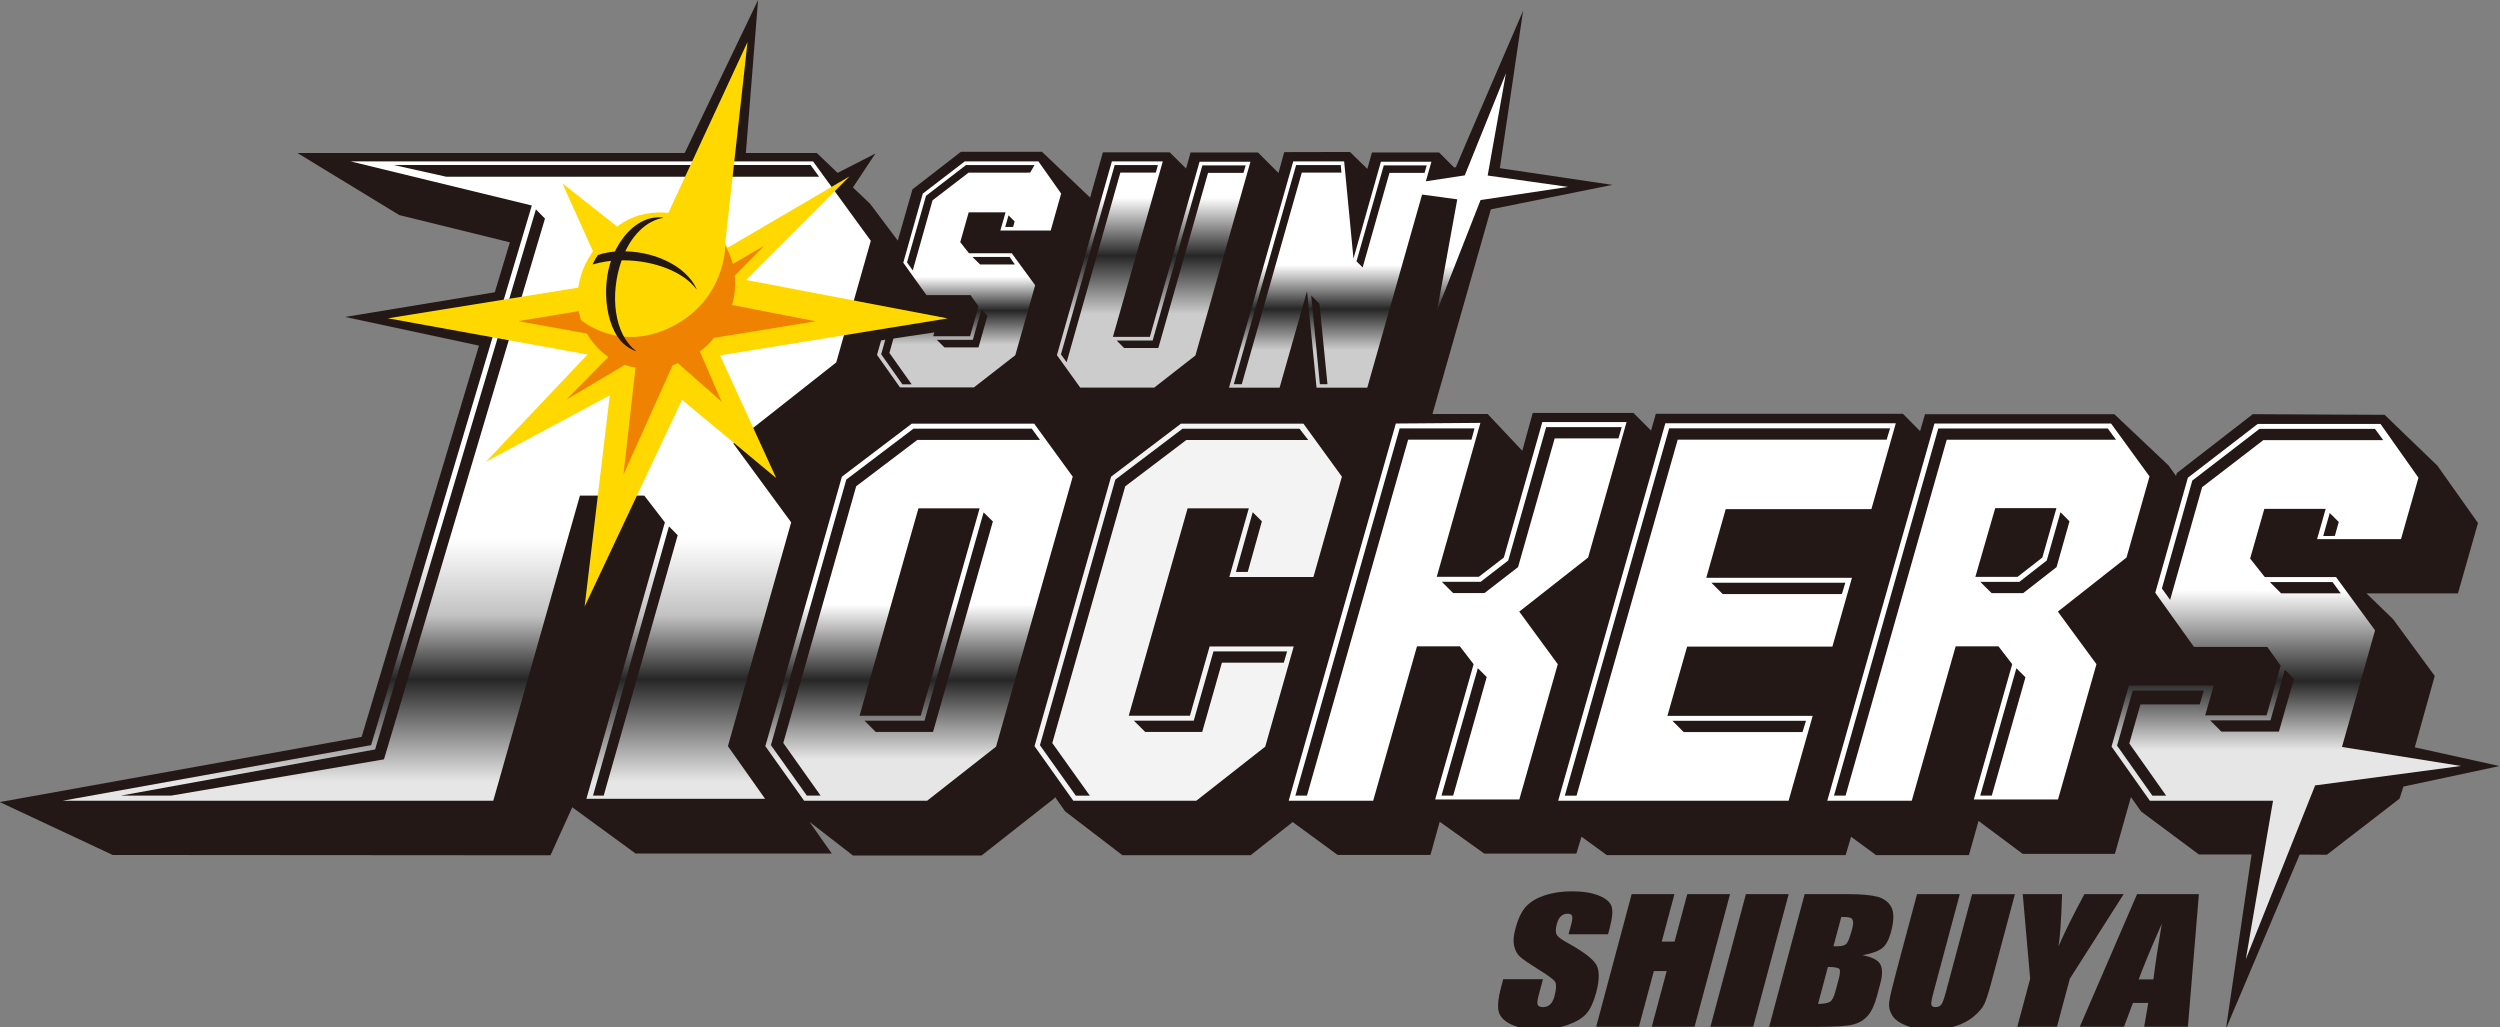 <svg width="202" height="83" viewBox="0 0 202 83" fill="none" xmlns="http://www.w3.org/2000/svg">
<rect x="0" y="0" width="202" height="83" fill="#808080" stroke="none"/>
<g clip-path="url(#clip0_805_3567)">
<path d="M117.676 13.499C117.586 13.512 117.58 13.518 117.489 13.531C117.193 13.234 116.277 12.317 116.277 12.317H110.856C110.856 12.317 110.605 13.202 110.482 13.647C109.909 13.092 109.077 12.279 109.077 12.279L103.765 12.291C103.765 12.291 103.469 13.357 103.301 13.976C102.644 13.318 101.644 12.317 101.644 12.317H96.197C96.197 12.317 95.952 13.189 95.836 13.615C95.295 13.079 94.515 12.311 94.515 12.311H89.113C89.113 12.311 88.423 14.764 88.082 15.965C87.379 15.3 84.194 12.266 84.194 12.266H77.639L73.726 15.3C73.726 15.3 72.939 18.05 72.54 19.438C71.714 18.347 70.303 16.462 70.303 16.462L68.917 15.145L70.728 12.408L67.679 13.97L65.997 12.363H60.266L61.252 0.006L55.322 12.363H24.032L32.263 17.379C32.263 17.379 40.141 19.322 41.198 19.58C41.14 19.793 39.98 23.615 39.98 23.615L27.886 25.61L38.703 27.927C38.703 27.927 29.363 59.044 29.221 59.541C28.499 59.67 -0.02 64.808 -0.02 64.808L9.108 69.082L44.479 69.108L46.239 65.228L51.357 68.966H67.209C67.209 68.966 65.932 67.158 65.404 66.403C66.596 67.326 68.923 69.127 68.923 69.127H79.308L85.213 64.486C85.213 64.486 85.226 64.44 85.239 64.389C85.626 64.938 86.064 65.557 86.064 65.557L90.692 69.101H101.051C101.051 69.101 103.862 66.881 104.449 66.422C105.054 66.861 108.078 69.076 108.078 69.076H115.581C115.581 69.076 116.084 67.281 116.329 66.397C117.29 67.087 119.932 68.972 119.932 68.972H127.371C127.371 68.972 127.642 68.075 127.784 67.604C128.525 68.139 129.834 69.095 129.834 69.095H149.128L149.566 67.61L151.59 69.095H159.087L159.867 66.332L163.432 68.992H170.884L172.179 64.402L172.998 65.564L177.672 69.043H181.926L179.857 83.123L185.813 69.05L188.011 69.063L193.884 64.531L194.193 63.556L201.955 61.897L195.115 60.386L196.727 54.615L193.362 50.031L191.209 47.946H198.603L200.221 42.259L196.939 37.623L192.679 33.518L182.023 33.466L175.886 38.224L175.822 38.456C175.544 38.062 175.222 37.611 175.222 37.611L170.839 33.466H155.542C155.542 33.466 155.277 34.37 155.142 34.835C154.575 34.26 153.756 33.434 153.756 33.434H133.792C133.792 33.434 133.541 34.331 133.405 34.789C132.825 34.209 131.981 33.363 131.981 33.363H123.845C123.845 33.363 123.291 35.358 123.001 36.423C122.105 35.474 120.203 33.453 120.203 33.453H115.742C116.136 32.078 120.461 16.914 120.461 16.914L130.279 14.938L121.189 13.589L123.065 0.878C123.065 0.878 117.87 12.898 117.638 13.499H117.676Z" fill="#231815"/>
<path d="M86.676 38.514L80.481 60.328L74.912 64.699H64.972L61.839 60.289L68.027 38.514L73.668 34.234H83.563L86.676 38.514Z" fill="url(#paint0_linear_805_3567)"/>
<path d="M74.396 57.83H69.452L74.21 41.071H79.154L74.396 57.83Z" fill="#231815"/>
<path d="M104.533 52.233L102.231 60.328L96.662 64.699H86.722L83.589 60.289L89.777 38.514L95.418 34.234H105.319L108.426 38.514L106.125 46.623H99.331L100.904 41.071H95.959L91.202 57.83H96.146L97.738 52.233H104.533Z" fill="url(#paint1_linear_805_3567)"/>
<path d="M112.783 34.221L104.126 64.698H110.953L114.492 52.226H117.96L119.068 53.666L115.961 64.595H122.762L125.869 53.666L122.756 49.418L128.319 45.047L131.426 34.105H124.619L121.512 45.047L119.494 46.603H116.09L119.616 34.169L112.783 34.221Z" fill="url(#paint2_linear_805_3567)"/>
<path d="M153.182 34.202H134.559L125.901 64.699H144.518L146.465 57.843H134.726L136.319 52.246H148.057L149.637 46.687H137.866L139.439 41.136H151.209L153.182 34.202Z" fill="url(#paint3_linear_805_3567)"/>
<path d="M147.645 64.698L156.302 34.221H170.574L173.681 38.495L171.824 45.047L166.274 49.418L169.394 53.666L166.287 64.595H159.486L162.587 53.666L161.478 52.226H158.017L154.471 64.698H147.645Z" fill="url(#paint4_linear_805_3567)"/>
<path d="M161.214 41.058H166.159L165.024 45.048L163.019 46.61H159.609L161.214 41.058Z" fill="#231815"/>
<path d="M198.841 61.891L187.064 63.459L181.462 77.507L183.661 64.699H173.707L170.613 60.322L172.012 55.39H178.864L178.181 57.798H183.138L184.279 53.782L183.196 52.272H177.272L174.146 47.895L176.782 38.599L182.423 34.254H192.344L195.412 38.599L194 43.563H187.219L187.915 41.116H182.958L181.81 45.132L182.997 46.629H188.753L191.905 50.935L189.23 60.354L198.841 61.891Z" fill="url(#paint5_linear_805_3567)"/>
<path d="M42.97 16.604L29.988 60.206L5.066 64.699H39.857L46.858 40.045H52.06L53.723 42.207L47.38 64.544H61.819L58.815 60.29L63.927 42.207L59.254 35.836L67.569 29.283L70.361 19.457L65.694 13.04H28.325L42.97 16.604Z" fill="url(#paint6_linear_805_3567)"/>
<path d="M74.563 15.642L77.954 13.04H83.904L85.741 15.642L84.897 18.625H80.829L81.248 17.159H78.27L77.587 19.567L78.296 20.465H81.751L83.64 23.047L82.035 28.702L78.689 31.304H72.72L70.863 28.676L71.198 27.501L75.492 26.856L75.408 27.166H78.38L79.063 24.758L78.418 23.847H74.86L72.984 21.226L74.563 15.642Z" fill="url(#paint7_linear_805_3567)"/>
<path d="M85.399 28.695L89.841 13.04H93.954L89.925 27.217H92.909L96.925 13.066H101.038L96.59 28.721L93.264 31.317H87.282L85.399 28.695Z" fill="url(#paint8_linear_805_3567)"/>
<path d="M110.476 31.323H106.376L105.609 23.524L103.392 31.323H99.305L104.494 13.04H108.607L109.361 20.89L111.578 13.066H115.659L115.208 14.648L118.353 14.17L121.68 5.926L120.203 14.183L126.695 15.1L119.63 16.165L116.104 25.151L117.747 16.107L114.905 15.72L110.476 31.323Z" fill="url(#paint9_linear_805_3567)"/>
<path d="M83.356 34.635H73.809L68.382 38.747L62.29 60.206L65.191 64.286H66.306L63.289 60.031L69.181 39.289L74.119 35.545H84.033L83.369 34.635H83.356Z" fill="#231815"/>
<path d="M101.219 41.387L99.865 46.21H100.819L101.96 42.123L101.219 41.387Z" fill="#231815"/>
<path d="M92.53 59.14H97.139L98.731 53.543H103.733L103.998 52.633H98.048L96.455 58.23H91.614L92.53 59.14Z" fill="#231815"/>
<path d="M117.418 64.286L120.126 54.705L119.41 53.989L116.471 64.286H117.418Z" fill="#231815"/>
<path d="M117.412 47.92H119.945L122.659 45.822L125.618 35.422H130.775L131.033 34.512H124.928C124.928 34.512 121.95 45.009 121.866 45.286C121.66 45.448 119.636 47.01 119.636 47.01H116.503L117.412 47.92Z" fill="#231815"/>
<path d="M105.603 64.285C105.603 64.285 113.602 36.152 113.777 35.526H118.895L119.14 34.615H113.093L104.668 64.285H105.603Z" fill="#231815"/>
<path d="M152.711 34.609H134.868L126.437 64.292H127.384C127.384 64.292 135.39 36.1 135.558 35.526H152.441L152.718 34.615L152.711 34.609Z" fill="#231815"/>
<path d="M139.194 47.998H148.824L149.102 47.087H138.278L139.194 47.998Z" fill="#231815"/>
<path d="M136.042 59.153H145.64L145.924 58.243H135.133L136.042 59.153Z" fill="#231815"/>
<path d="M160.937 64.285L163.658 54.724L162.923 53.995L160.003 64.285H160.937ZM170.317 34.622H156.612L148.187 64.285H149.121C150.024 61.109 157.121 36.132 157.295 35.532H170.974L170.31 34.622H170.317Z" fill="#231815"/>
<path d="M188.656 43.304L188.972 42.175L188.243 41.452L187.715 43.311L188.656 43.304Z" fill="#231815"/>
<path d="M179.489 59.114H184.137L185.349 54.854L184.614 54.111C184.317 55.157 183.576 57.772 183.453 58.204H178.58L179.489 59.114Z" fill="#231815"/>
<path d="M191.899 34.654H182.564L177.137 38.831L174.681 47.546L175.345 48.469C175.345 48.469 177.859 39.612 177.93 39.366C178.155 39.199 182.648 35.738 182.874 35.564H192.563L191.899 34.654Z" fill="#231815"/>
<path d="M175.022 64.286C175.022 64.286 172.237 60.328 172.05 60.07C172.141 59.76 172.721 57.701 172.946 56.913H177.736L178.065 55.796H172.321L171.058 60.244L173.913 64.292H175.029L175.022 64.286Z" fill="#231815"/>
<path d="M184.311 47.94H189.133L188.469 47.029H183.402L184.311 47.94Z" fill="#231815"/>
<path d="M54.761 43.24L48.779 64.285H47.915C47.915 64.285 53.194 45.583 54.052 42.53L54.755 43.24H54.761Z" fill="#231815"/>
<path d="M81.487 17.404C81.371 17.805 81.223 18.334 81.223 18.334H81.861C81.861 18.334 81.912 18.153 81.983 17.895L81.487 17.398V17.404Z" fill="#231815"/>
<path d="M79.192 21.368H82.003L81.577 20.761H78.573L79.192 21.368Z" fill="#231815"/>
<path d="M76.304 28.069H79.063L79.791 25.5L79.301 25.003C79.095 25.739 78.605 27.456 78.605 27.456H75.691L76.304 28.063V28.069Z" fill="#231815"/>
<path d="M83.04 13.944H83.24L83.588 13.337H78.051L74.821 15.823L73.287 21.2L73.751 21.852C73.751 21.852 75.305 16.339 75.35 16.184C75.498 16.068 78.103 14.067 78.257 13.951H83.034" fill="#231815"/>
<path d="M71.908 26.119L71.199 28.624L72.914 31.052H73.662C73.662 31.052 71.979 28.676 71.863 28.515C71.921 28.308 72.443 26.442 72.566 26.01L71.915 26.126L71.908 26.119Z" fill="#231815"/>
<path d="M90.828 28.121H93.593C93.593 28.121 97.499 14.364 97.609 13.97H100.471L100.652 13.363H97.151C97.151 13.363 93.251 27.082 93.135 27.514H90.222L90.828 28.121Z" fill="#231815"/>
<path d="M86.187 29.257C86.767 27.217 90.415 14.332 90.525 13.944H93.387L93.561 13.337H90.067L85.723 28.637L86.187 29.264V29.257Z" fill="#231815"/>
<path d="M105.944 23.867C106.144 25.926 106.647 31.045 106.647 31.045H107.259C107.259 31.045 106.814 26.565 106.614 24.551L105.938 23.867H105.944Z" fill="#231815"/>
<path d="M100.336 31.045L105.184 13.944H108.387L108.336 13.337H104.726L99.691 31.045H100.336Z" fill="#231815"/>
<path d="M110.102 21.614C110.489 20.245 112.268 13.97 112.268 13.97H115.104L115.278 13.363H111.81C111.81 13.363 109.992 19.748 109.605 21.116L110.102 21.607V21.614Z" fill="#231815"/>
<path d="M79.476 41.4C78.522 44.77 74.854 57.668 74.699 58.23H69.852L70.76 59.14H75.389L80.224 42.136" fill="#231815"/>
<path d="M160.918 47.927H163.47L166.171 45.822L167.216 42.123L166.487 41.387C166.487 41.387 165.437 45.073 165.379 45.286C165.179 45.441 163.367 46.855 163.161 47.017H160.009L160.924 47.927H160.918Z" fill="#231815"/>
<path d="M66.184 14.28H36.06L31.806 13.331H65.494L66.184 14.28Z" fill="#231815"/>
<path d="M88.055 64.286L85.025 60.038C85.025 60.038 90.834 39.58 90.917 39.296C91.143 39.128 95.63 35.719 95.855 35.551H105.705L105.002 34.641H95.546L90.118 38.753L84.026 60.212L86.927 64.292H88.049L88.055 64.286Z" fill="#231815"/>
<path d="M43.299 16.927C41.707 22.278 30.458 60.057 30.31 60.554C29.884 60.632 9.766 64.285 9.766 64.285H13.833L31.025 61.355L44.034 17.663L43.293 16.907" fill="#231815"/>
<path d="M47.458 28.644L31.342 25.719L46.723 23.24C46.723 23.24 46.852 22.362 47.167 21.626C47.477 20.897 47.915 20.309 47.915 20.309L45.44 14.816L49.862 18.308C49.862 18.308 50.655 17.663 51.712 17.379C52.975 17.043 54 17.204 54 17.204L60.401 3.389L58.597 19.664L58.777 20.025L68.646 14.248L60.279 22.621L76.569 25.726L58.178 28.715L62.716 38.624L55.109 32.304L47.238 49.011L49.269 31.943L39.264 37.307L47.464 28.65L47.458 28.644Z" fill="#FFD800"/>
<path d="M41.933 25.939L46.755 25.138L46.929 25.848C46.929 25.848 50.017 28.541 54.271 26.404C58.661 24.196 58.603 19.819 58.603 19.819C58.603 19.819 58.784 20.2 58.919 20.49C59.054 20.781 59.216 21.329 59.216 21.329L61.755 19.851L59.37 22.265C59.37 22.265 59.435 22.763 59.37 23.492C59.306 24.222 59.145 24.641 59.145 24.641L65.907 25.958L57.681 27.301C57.681 27.301 57.514 27.54 57.159 27.882C56.843 28.185 56.547 28.392 56.547 28.392L58.3 32.446L54.781 29.354L54.349 29.509L50.378 38.34L51.351 29.69C51.351 29.69 51.068 29.657 50.816 29.58C50.571 29.509 50.487 29.483 50.487 29.483L45.782 32.272L49.147 28.85C49.147 28.85 48.605 28.476 48.102 27.901C47.619 27.353 47.432 26.952 47.432 26.952L41.927 25.958L41.933 25.939Z" fill="#EF8200"/>
<path d="M48.076 20.987C47.967 21.161 47.883 21.368 47.883 21.368C48.644 21.161 49.224 21.077 49.726 21.052C52.505 20.884 55.161 21.878 56.282 23.376V23.337C55.438 21.497 52.808 20.187 49.933 20.309C49.398 20.335 48.74 20.438 48.302 20.613C48.302 20.613 48.179 20.806 48.07 20.981L48.076 20.987Z" fill="#231815"/>
<path d="M51.403 28.379C51.183 28.308 50.971 28.205 50.764 28.069C48.869 26.856 48.56 23.131 49.443 20.871C50.307 18.663 51.931 17.385 53.536 17.579L53.627 17.598C52.253 17.798 50.932 19.038 50.236 21.007C49.237 23.822 49.623 27.036 51.409 28.366" fill="#231815"/>
<path d="M129.95 75.486H126.739L126.952 74.692C127.049 74.324 127.074 74.085 127.016 73.982C126.965 73.879 126.836 73.827 126.649 73.827C126.443 73.827 126.269 73.898 126.12 74.034C125.979 74.169 125.869 74.376 125.792 74.66C125.695 75.015 125.682 75.286 125.753 75.467C125.817 75.648 126.088 75.867 126.552 76.125C127.893 76.861 128.699 77.468 128.976 77.939C129.247 78.411 129.247 79.172 128.963 80.225C128.757 80.987 128.499 81.548 128.177 81.91C127.854 82.271 127.345 82.575 126.649 82.82C125.946 83.065 125.179 83.188 124.335 83.188C123.407 83.188 122.659 83.046 122.079 82.762C121.498 82.478 121.17 82.116 121.079 81.684C120.996 81.245 121.06 80.625 121.273 79.824L121.46 79.121H124.67L124.322 80.425C124.212 80.825 124.193 81.083 124.251 81.2C124.309 81.316 124.457 81.374 124.683 81.374C124.909 81.374 125.102 81.303 125.257 81.154C125.405 81.012 125.521 80.793 125.598 80.509C125.766 79.876 125.772 79.463 125.611 79.269C125.444 79.076 124.992 78.753 124.251 78.294C123.516 77.836 123.033 77.5 122.807 77.294C122.581 77.087 122.427 76.797 122.343 76.435C122.259 76.067 122.291 75.602 122.446 75.034C122.665 74.215 122.955 73.614 123.316 73.233C123.677 72.852 124.18 72.555 124.818 72.342C125.456 72.129 126.185 72.019 127.004 72.019C127.9 72.019 128.634 72.136 129.202 72.368C129.769 72.6 130.111 72.897 130.22 73.253C130.33 73.608 130.272 74.215 130.046 75.06L129.93 75.486H129.95Z" fill="#231815"/>
<path d="M139.787 72.246L136.918 82.962H133.463L134.668 78.462H133.63L132.425 82.962H128.97L131.838 72.246H135.294L134.269 76.08H135.306L136.331 72.246H139.787Z" fill="#231815"/>
<path d="M144.525 72.246L141.656 82.962H138.201L141.07 72.246H144.525Z" fill="#231815"/>
<path d="M145.814 72.246H149.263C150.352 72.246 151.158 72.317 151.68 72.452C152.202 72.588 152.582 72.865 152.815 73.285C153.047 73.705 153.04 74.376 152.795 75.299C152.628 75.925 152.389 76.364 152.08 76.61C151.77 76.855 151.235 77.049 150.487 77.178C151.248 77.326 151.725 77.565 151.919 77.901C152.112 78.237 152.118 78.759 151.931 79.457L151.667 80.451C151.474 81.174 151.229 81.71 150.926 82.058C150.629 82.407 150.236 82.646 149.753 82.775C149.269 82.904 148.334 82.969 146.942 82.969H142.945L145.814 72.252V72.246ZM147.696 78.127L146.897 81.122C147.387 81.109 147.716 81.045 147.877 80.935C148.038 80.825 148.18 80.554 148.296 80.121L148.566 79.121C148.689 78.662 148.702 78.385 148.612 78.288C148.515 78.191 148.212 78.133 147.703 78.127H147.696ZM148.779 74.079L148.141 76.461C148.289 76.461 148.405 76.455 148.489 76.455C148.831 76.455 149.063 76.39 149.192 76.255C149.321 76.119 149.469 75.738 149.643 75.099C149.733 74.763 149.759 74.531 149.714 74.395C149.675 74.26 149.598 74.176 149.482 74.144C149.366 74.111 149.134 74.085 148.779 74.085V74.079Z" fill="#231815"/>
<path d="M162.806 72.246L160.892 79.405C160.673 80.218 160.492 80.787 160.338 81.116C160.183 81.445 159.899 81.781 159.48 82.129C159.061 82.478 158.571 82.736 157.991 82.917C157.417 83.098 156.766 83.188 156.051 83.188C155.258 83.188 154.581 83.085 154.033 82.872C153.485 82.659 153.098 82.388 152.892 82.045C152.679 81.703 152.602 81.348 152.647 80.967C152.692 80.586 152.879 79.799 153.202 78.585L154.897 72.246H158.352L156.199 80.283C156.077 80.754 156.025 81.051 156.051 81.18C156.077 81.309 156.186 81.374 156.38 81.374C156.599 81.374 156.76 81.303 156.863 81.161C156.966 81.019 157.089 80.677 157.23 80.147L159.345 72.252H162.8L162.806 72.246Z" fill="#231815"/>
<path d="M171.592 72.246L167.241 79.082L166.203 82.962H162.999L164.037 79.082L163.437 72.246H166.615C166.551 74.337 166.454 75.745 166.325 76.468C166.822 75.325 167.518 73.918 168.42 72.246H171.598H171.592Z" fill="#231815"/>
<path d="M177.671 72.246L176.782 82.962H173.249L173.578 81.038H172.34L171.618 82.962H168.047L172.675 72.246H177.671ZM173.997 79.134C174.145 77.92 174.371 76.422 174.674 74.634C173.771 76.687 173.152 78.185 172.804 79.134H173.997Z" fill="#231815"/>
</g>
<defs>
<linearGradient id="paint0_linear_805_3567" x1="74.261" y1="34.234" x2="74.261" y2="64.699" gradientUnits="userSpaceOnUse">
<stop offset="0.48" stop-color="white"/>
<stop offset="0.68" stop-color="#262626"/>
<stop offset="0.89" stop-color="#E6E6E6"/>
</linearGradient>
<linearGradient id="paint1_linear_805_3567" x1="96.011" y1="-5.7534e-05" x2="96.011" y2="-5.7534e-05" gradientUnits="userSpaceOnUse">
<stop offset="0.48" stop-color="white"/>
<stop offset="0.68" stop-color="#262626"/>
<stop offset="0.89" stop-color="#E6E6E6"/>
</linearGradient>
<linearGradient id="paint2_linear_805_3567" x1="117.773" y1="34.105" x2="117.773" y2="-0" gradientUnits="userSpaceOnUse">
<stop offset="0.48" stop-color="white"/>
<stop offset="0.68" stop-color="#262626"/>
<stop offset="0.89" stop-color="#E6E6E6"/>
</linearGradient>
<linearGradient id="paint3_linear_805_3567" x1="139.542" y1="34.202" x2="139.542" y2="-4.75907e-06" gradientUnits="userSpaceOnUse">
<stop offset="0.48" stop-color="white"/>
<stop offset="0.68" stop-color="#262626"/>
<stop offset="0.89" stop-color="#E6E6E6"/>
</linearGradient>
<linearGradient id="paint4_linear_805_3567" x1="160.666" y1="34.221" x2="160.666" y2="-0" gradientUnits="userSpaceOnUse">
<stop offset="0.48" stop-color="white"/>
<stop offset="0.68" stop-color="#262626"/>
<stop offset="0.89" stop-color="#E6E6E6"/>
</linearGradient>
<linearGradient id="paint5_linear_805_3567" x1="184.724" y1="34.254" x2="184.724" y2="77.507" gradientUnits="userSpaceOnUse">
<stop offset="0.31" stop-color="white"/>
<stop offset="0.48" stop-color="#262626"/>
<stop offset="0.61" stop-color="#E6E6E6"/>
</linearGradient>
<linearGradient id="paint6_linear_805_3567" x1="37.717" y1="13.04" x2="37.717" y2="64.699" gradientUnits="userSpaceOnUse">
<stop offset="0.59" stop-color="white"/>
<stop offset="0.71" stop-color="#C2C2C2"/>
<stop offset="0.81" stop-color="#262626"/>
<stop offset="0.97" stop-color="#E6E6E6"/>
</linearGradient>
<linearGradient id="paint7_linear_805_3567" x1="78.302" y1="13.04" x2="78.302" y2="31.304" gradientUnits="userSpaceOnUse">
<stop offset="0.51" stop-color="white"/>
<stop offset="0.66" stop-color="#262626"/>
<stop offset="0.81" stop-color="#CCCCCC"/>
</linearGradient>
<linearGradient id="paint8_linear_805_3567" x1="93.219" y1="7.12285e-05" x2="93.219" y2="31.317" gradientUnits="userSpaceOnUse">
<stop offset="0.51" stop-color="white"/>
<stop offset="0.66" stop-color="#262626"/>
<stop offset="0.81" stop-color="#CCCCCC"/>
</linearGradient>
<linearGradient id="paint9_linear_805_3567" x1="112.997" y1="5.926" x2="112.997" y2="31.323" gradientUnits="userSpaceOnUse">
<stop offset="0.61" stop-color="white"/>
<stop offset="0.75" stop-color="#262626"/>
<stop offset="0.88" stop-color="#CCCCCC"/>
</linearGradient>
<clipPath id="clip0_805_3567">
<rect width="202" height="83" fill="white"/>
</clipPath>
</defs>
</svg>
